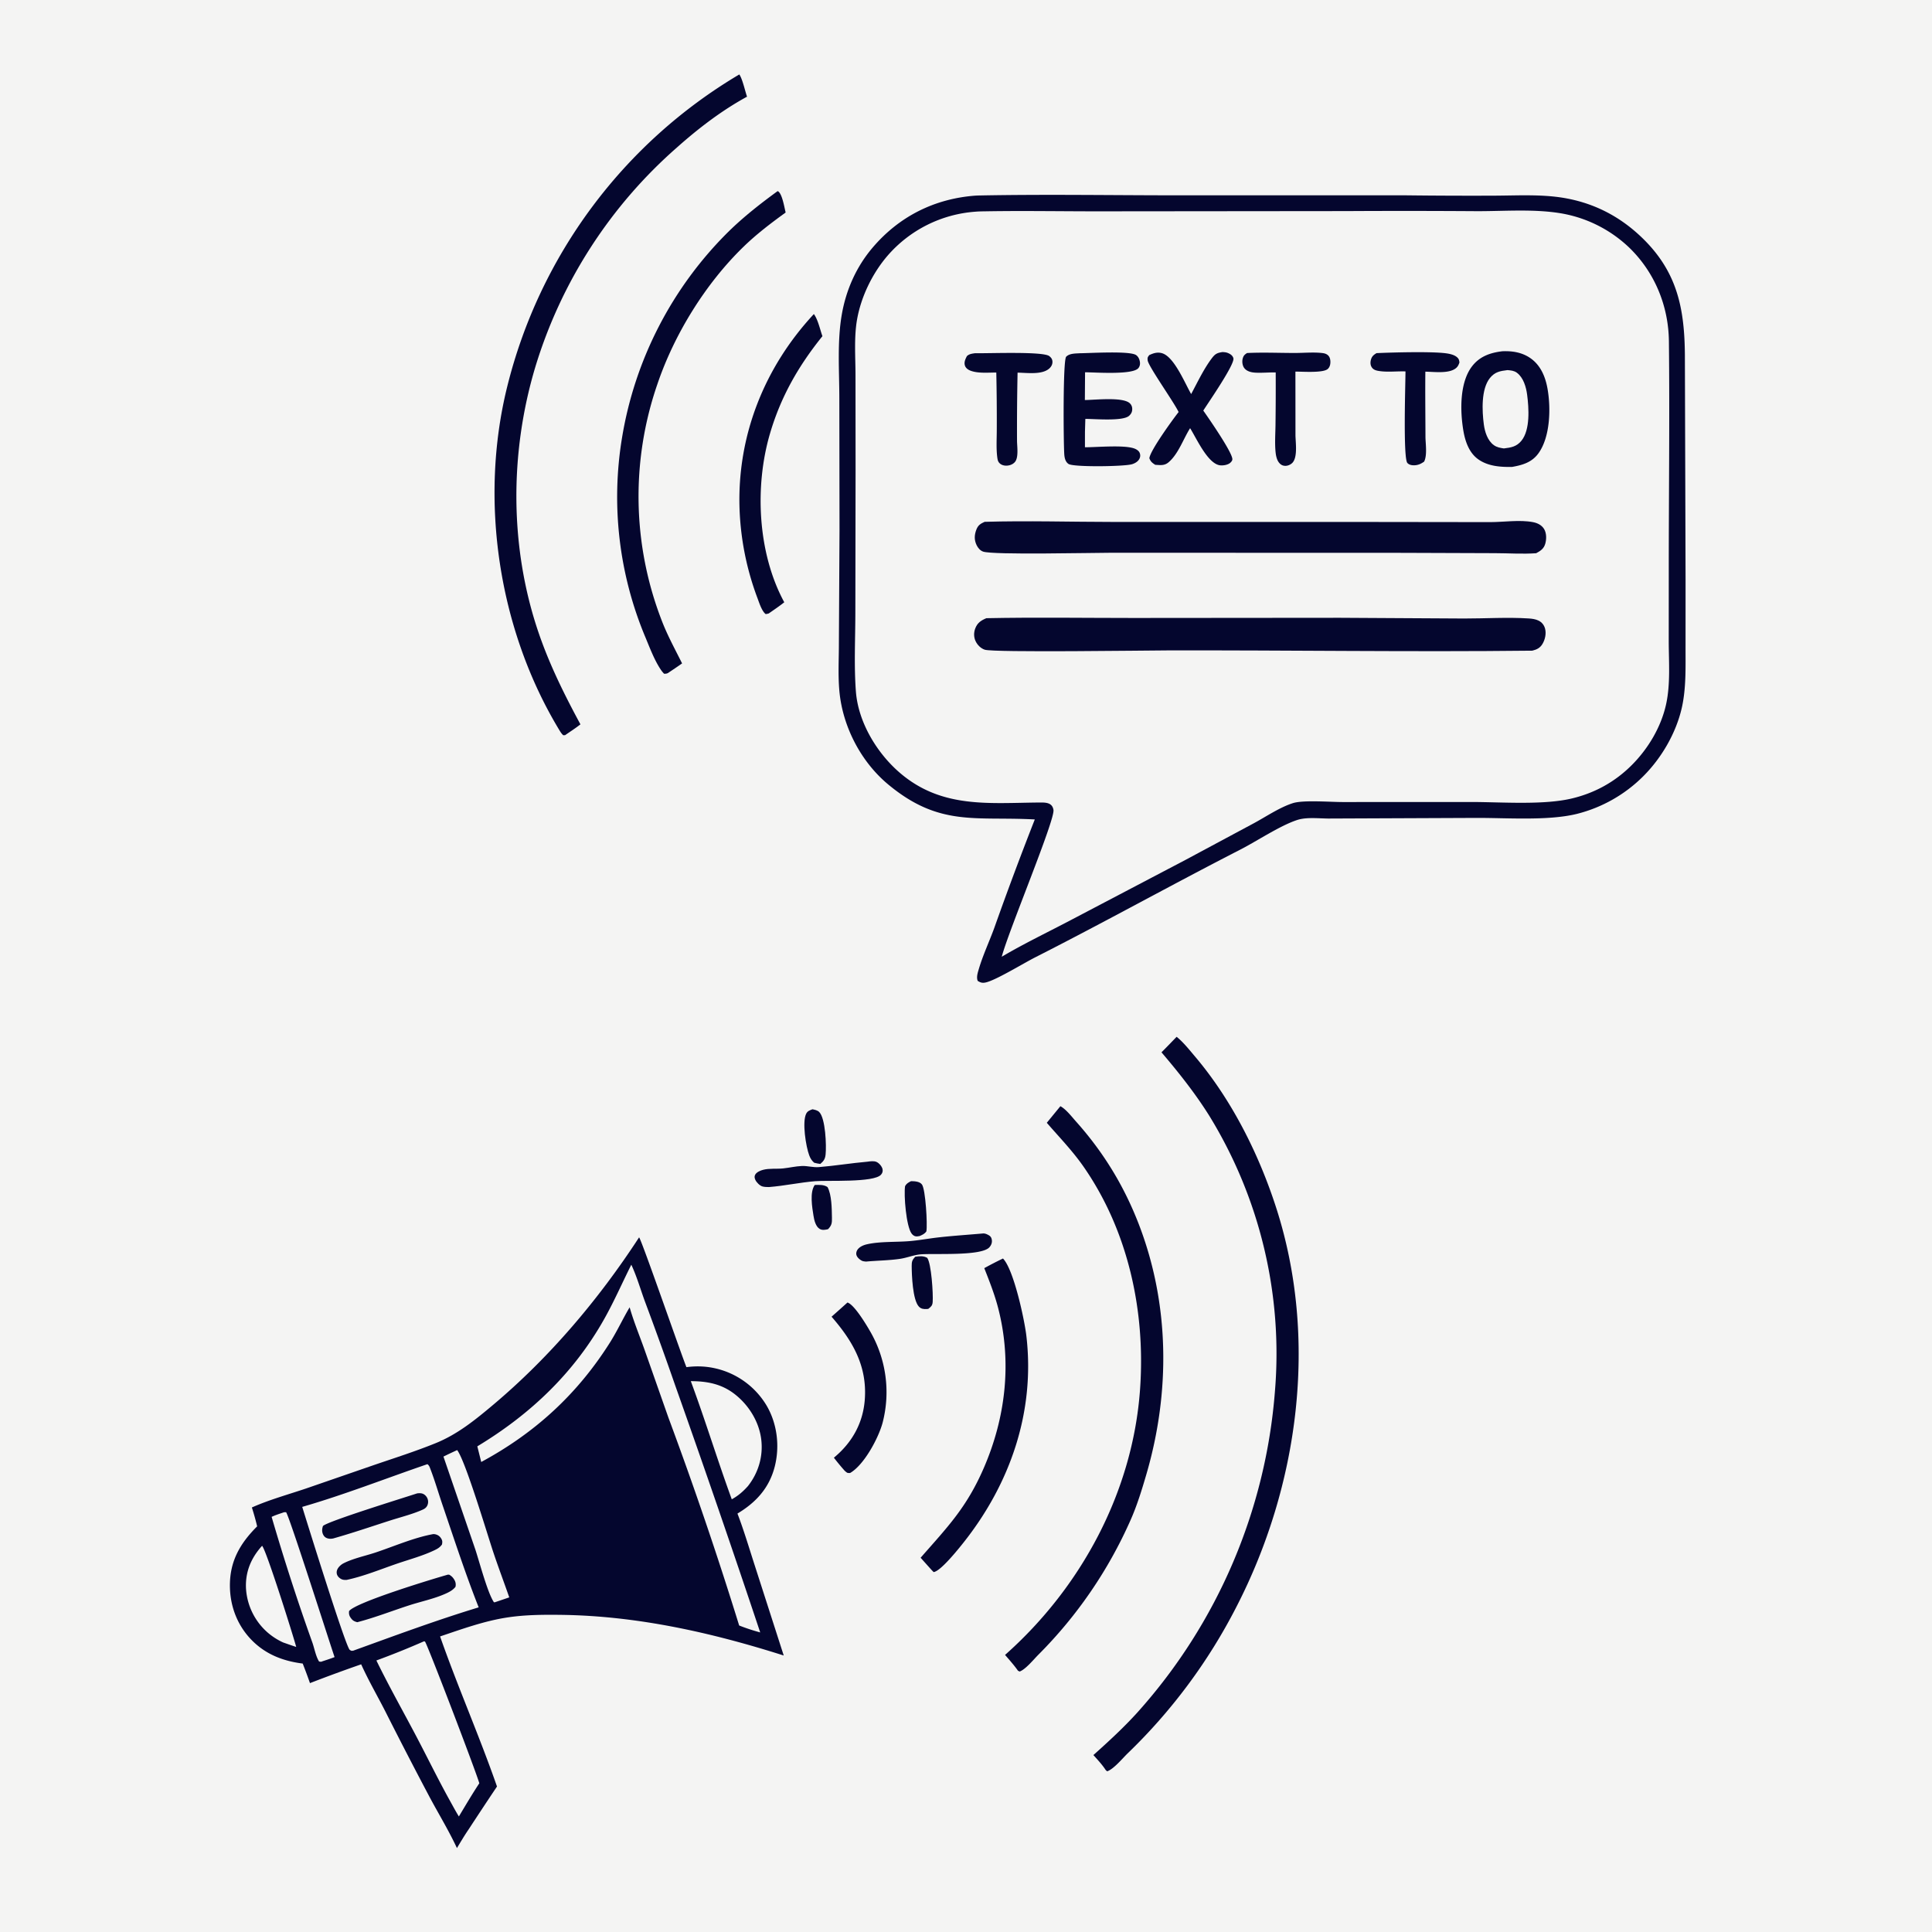 <svg xmlns="http://www.w3.org/2000/svg" style="display:block" viewBox="0 0 2048 2048"><path fill="#F4F4F3" d="M0 0h2048v2048H0z"/><path fill="#04062E" d="M863.674 1256.12c4.439-.12 9.801-.47 13.542 2.25 4.475 8.14 4.505 23.04 4.671 32.41.098 5.53-.105 8.05-4.124 12.22-2.893.66-6.008 1.32-8.745-.23-4.361-2.47-5.926-9.34-6.66-13.9-1.453-9.03-4.182-25.07 1.316-32.75m106.607 76.04c4.553-.58 8.374-1.08 12.536 1.17 4.43 5.57 6.504 38.31 5.865 46.77-.302 3.99-1.749 5.03-4.652 7.36-.528.05-1.055.12-1.584.15-3.25.22-6.103-.09-8.441-2.61-6.579-7.08-7.521-33.43-7.574-42.95-.026-4.64.555-6.57 3.85-9.89m-109.044-156.28c2.424.5 5.302 1.07 7.124 2.86 6.75 6.67 7.777 35.66 6.816 45.02-.489 4.75-2.013 7.02-5.605 10.06-2.269-.28-4.33-.68-6.531-1.3-2.655-2.35-3.978-4.51-5.239-7.83-3.474-9.16-7.708-35.52-3.135-44.26 1.442-2.76 3.856-3.52 6.57-4.55m104.478 76.21c3.71.01 9.216.25 11.614 3.54 3.813 5.22 5.948 42.35 4.681 49.65-1.951 2.77-4.154 3.62-7.122 4.96-1.087.16-2.752.52-3.891.38-2.019-.26-3.528-1.48-4.708-3.08-5.672-7.7-8.368-40.76-6.849-50.27 1.653-2.86 3.469-3.72 6.275-5.18m-46.044-20.67c2.759-.41 6.634-.91 9.276.18 2.824 1.17 5.828 4.62 6.549 7.59.548 2.25-.062 4.33-1.602 6.04-7.735 8.59-56.594 5.78-69.781 6.87-16.349 1.37-32.509 4.91-48.975 6.22-2.246-.03-4.653-.04-6.837-.63-2.949-.79-6.477-4.39-7.661-7.14-.833-1.93-1.127-3.71.029-5.58 1.596-2.58 5.385-4.16 8.211-4.91 6.678-1.77 14.241-.77 21.148-1.48 6.651-.68 13.412-2.34 20.078-2.59 6.064-.22 11.798 1.69 17.983 1.18 17.193-1.41 34.342-4.25 51.582-5.75"/><path fill="#04062E" d="M1042.28 1307.5c2.11-.01 3.83.78 5.65 1.79 2.1 1.16 3.08 2.63 3.44 5.01.47 3-.62 5.67-2.59 7.88-8.53 9.54-58.143 6.3-72.696 7.48-7.545.62-14.6 3.68-22.066 4.77-11.676 1.71-24.072 1.8-35.884 2.89-1.86-.17-3.48-.24-5.12-1.22-2.277-1.36-4.919-3.71-5.303-6.46-.276-1.98.55-4.16 1.836-5.64 2.375-2.73 6.029-4.23 9.489-5.01 13.99-3.16 30.724-2.15 45.118-3.36 10.515-.88 20.896-2.86 31.378-4.02 15.528-1.72 31.188-2.73 46.748-4.11m-143.942 73.22c7.145 2.09 19.902 23.35 23.828 30.18a128.58 128.58 0 0 1 13.394 97.37c-4.44 16.38-19.661 44.73-34.48 53.2-3.18.09-3.11-.24-5.592-2.31a257 257 0 0 1-11.539-13.93l1.309-1.11c18.62-15.86 29.73-36.29 31.483-60.82 2.523-35.32-12.852-61.8-35.244-87.54a1690 1690 0 0 0 16.841-15.04M862.733 332.912c4.298 5.708 6.614 16.606 9.07 23.452-25.441 31.586-44.043 64.062-55.525 103.044-16.563 56.232-13.189 126.937 15.081 179.027-5.239 4.193-10.89 7.942-16.381 11.801-.97.399-2.222.532-3.254.743-.295-.24-.615-.451-.884-.72-3.696-3.7-6.106-11.471-7.931-16.336a298.5 298.5 0 0 1-18.953-94.307c-2.697-77.52 26.247-150.214 78.777-206.704M1063.2 1334.07c11.33 11.51 22.73 64.51 24.78 81.93 9.45 80.45-17.06 156.85-66.92 219.57-5.33 6.7-24.023 30.06-31.385 30.9l-2.345-2.43-11.444-12.76c28.694-32.76 48.614-53.03 66.764-94.68 23.49-53.88 30.28-113.05 15.34-170.36-3.75-14.4-9.19-28.13-14.62-41.95a403 403 0 0 1 19.83-10.22M824.285 202.612c.157.055.328.08.472.165 4.442 2.636 6.715 17.2 8.06 22.487-15.621 11.325-30.825 22.865-44.695 36.335-40.288 39.123-73.456 92.814-91.362 145.895a364.47 364.47 0 0 0 5.217 251.637c5.961 15.243 13.784 29.469 21.058 44.092-4.952 3.559-10.067 6.911-15.12 10.326-1.659.629-2.087.656-3.99.613-1.081-1.159-2.059-2.26-2.961-3.567-7.19-10.413-12.171-23.957-17.043-35.609a384.47 384.47 0 0 1-24.552-210.933 397.87 397.87 0 0 1 112.605-218.251c16.01-15.765 34.169-29.982 52.311-43.19"/><path fill="#04062E" d="M1124.05 1172.63c5.94 3.12 12.09 11.21 16.57 16.21 28.97 32.41 50.69 67.92 66.38 108.43 32.99 85.22 33.65 178.54 8.15 265.75-4.84 16.54-9.9 33.09-16.94 48.85a472.2 472.2 0 0 1-97.6 142.3c-5.07 5.09-13.2 15.21-19.68 17.72l-1.8-.81c-4.16-5.93-9.01-11.32-13.73-16.8 80.72-71.55 135.29-172.82 143.08-281.23 5.92-82.28-12.16-167.38-59.57-235.9-11.79-17.04-25.79-31.37-39.26-46.95zM783.688 78.922c3.33 4.58 6.119 17.598 8.2 23.559-26.791 14.619-51.241 33.368-74.002 53.596a503.73 503.73 0 0 0-150.57 233.421c-27.278 91.281-27.124 192.048 4.022 282.388 11.563 33.538 27.117 64.817 43.946 95.956-5.173 4.092-10.852 7.714-16.276 11.478l-1.988.059c-1.55-1.505-2.583-2.942-3.706-4.789-64.75-106.494-85.613-243.728-55.668-364.63A533.72 533.72 0 0 1 783.688 78.922"/><path fill="#04062E" d="M1247.28 1099.06c7.06 5.65 13.61 13.95 19.47 20.86 38.92 45.96 67.65 103.28 86.08 160.43 44.85 139.03 23.89 294.88-42.39 423.39a586.4 586.4 0 0 1-115.3 155.11c-5.19 5.06-14.74 16.64-21.53 18.81l-1.53-1.37c-3.74-5.76-8.47-10.75-13.02-15.86 16.14-14.45 32.19-29.19 46.73-45.27a576.15 576.15 0 0 0 145.73-340.82 481.53 481.53 0 0 0-69.38-291.17c-14.97-23.99-32.61-46.18-50.92-67.68 5.45-5.37 10.72-10.95 16.06-16.43m-569.819 212.6c2.584 2.48 44.108 122.51 50.169 137.58 10.704-1.43 21.182-1.01 31.697 1.52a85.2 85.2 0 0 1 52.89 38.52c11.626 19.32 14.606 43.68 9.015 65.45-5.816 22.65-19.865 37.94-39.496 49.7 6.909 18.07 12.455 36.85 18.406 55.25l30.647 95.24c-76.798-24.43-155.721-42.16-236.682-43.11-18.933-.22-38.126-.06-56.872 2.85-24.254 3.75-47.552 12.25-70.734 20.03 18.747 53.47 41.671 105.53 60.325 159.09a4704 4704 0 0 0-29.958 45.29c-4.451 6.45-8.418 13.26-12.502 19.95-8.473-18.22-19.131-35.71-28.63-53.43a5033 5033 0 0 1-47.352-91.6c-8.477-16.58-17.867-32.75-25.519-49.74a1620 1620 0 0 0-54.283 19.93 578 578 0 0 0-7.695-20.74c-20.433-2.59-38.662-9.47-53.445-24.23-15.871-15.84-23.862-36.91-23.729-59.22.153-25.69 11.14-44.29 28.877-61.99-1.601-6.78-3.481-13.38-5.591-20.02 18.325-8.18 38.378-13.68 57.387-20.1l72.411-25.01c21.816-7.44 43.89-14.47 65.252-23.15 22.856-9.3 41.541-24.44 60.261-40.16 60.269-50.61 112.231-112.03 155.151-177.9"/><path fill="#F4F4F3" d="M277.81 1638.62c4.266 3.89 33.085 95.49 36.186 107.18-4.669-1.45-9.276-3.14-13.896-4.74a69.2 69.2 0 0 1-16.258-10.4 67.33 67.33 0 0 1-23.028-46.13c-1.089-17.74 5.173-32.9 16.996-45.91m23.384-35.6h2.083c3.522 4.53 45.597 136.59 51.38 153.57-4.694 1.85-9.575 3.34-14.351 4.97l-2.036-.25c-3.576-5.62-4.939-14.01-7.224-20.37-15.664-43.66-30.093-88.47-43.107-132.99 4.27-2.02 8.787-3.41 13.255-4.93m183.422-65.86c8.82 11.46 31.897 89.11 38.495 108.81 5.313 15.86 11.239 31.52 16.737 47.32l-15.318 5.19-.961-.05c-6.846-10.11-15.464-43.31-19.871-56.42l-33.613-97.97a477 477 0 0 1 14.531-6.88m247.671-73.07c17.18 0 32.516 2.9 46.401 13.65 14.977 11.6 25.965 29.24 28.265 48.17 2.174 17.9-3.033 35.34-14.111 49.41-5.194 5.79-10.311 10.24-17.128 14.01-15.165-41.47-28.048-83.8-43.427-125.24M449.47 1739.85l1.015.27c2.161 1.85 54.105 137.77 57.609 150.23-7.586 11.48-14.579 23.39-21.678 35.18-3.719-6.05-7.058-12.39-10.527-18.59-12.531-22.75-23.844-46.03-35.982-68.97-13.698-25.89-28.085-51.46-40.921-77.8a882 882 0 0 0 50.484-20.32m219.745-399.21c5.828 12.39 9.738 26.22 14.48 39.09a4026 4026 0 0 1 32.248 89.45 14741 14741 0 0 1 89.913 261.26c-7.649-2.08-14.948-4.43-22.315-7.36a4157 4157 0 0 0-74.989-220.34l-25.427-72.29c-5.308-14.9-11.332-29.42-15.683-44.64-7.329 12.33-13.298 25.36-20.993 37.53-34.607 54.75-79.427 95.72-136.327 126.43l-4.14-16.59c56.444-34.05 102.709-78.01 135.068-135.97 10.249-18.35 18.725-37.78 28.165-56.57m-216.13 211.43c1.975 1.67 2.18 2.63 3.092 5 4.807 12.44 8.552 25.51 12.864 38.16 12.367 36.27 24.3 73.01 38.37 108.64-44.767 13.58-89.034 30.04-133.027 45.94l-1.904.12c-.669-.44-1.529-.68-2.007-1.32-5.345-7.19-44.733-133.87-50.105-151.24 44.819-12.95 88.56-30.19 132.717-45.3"/><path fill="#04062E" d="M459.347 1626.19c.954.06 1.55.06 2.525.33 2.717.77 4.482 2.13 5.914 4.56 1.335 2.26 1.207 3.78.702 6.23-1.997 2.66-3.962 4.05-6.947 5.52-12.772 6.3-27.652 10.24-41.124 14.87-17.295 5.95-35.26 13.36-53.171 17.1-2.311-.02-4.008 0-6.036-1.23-2.153-1.3-3.915-3.22-4.26-5.81-.29-2.19.477-4.25 1.756-5.99 1.394-1.89 3.442-3.58 5.538-4.65 10.229-5.18 22.874-7.75 33.762-11.37 19.676-6.55 40.982-15.92 61.341-19.56m-17.09-43.17c1.816-.2 3.92-.29 5.667.32 2.36.82 4.355 2.97 5.247 5.27a9.22 9.22 0 0 1-.385 7.64c-1.038 1.97-2.648 3.1-4.612 3.99-10.819 4.88-23.573 8.01-34.955 11.67-19.977 6.43-39.762 13.21-59.972 18.91-1.628.31-2.991.46-4.662.2-2.512-.4-4.489-1.5-5.759-3.77-1.757-3.14-1.598-6.37-.474-9.66 5.757-5.23 85.173-29.71 99.905-34.57m32.619 86.15 1.353.11c2.194 1.25 3.552 2.53 4.928 4.62 1.738 2.63 2.324 5.05 1.682 8.18-2.783 3.65-6.973 5.74-11.1 7.55-11.956 5.27-25.532 8.06-37.986 12.09-18.45 5.98-36.184 12.97-55.024 17.89-2.612-.71-4.4-1.4-6.14-3.55-2.191-2.7-2.947-4.77-2.553-8.22 6.757-9.25 89.164-34.27 104.84-38.67M1033.31 207.423c1.56-.09 3.12-.175 4.69-.206 68.74-1.329 137.74-.235 206.5-.164l245.78.004a5821 5821 0 0 0 93.03.356c25.59-.071 52.38-1.825 77.64 2.963 31.52 5.972 58.39 20.567 81.19 43.092 36.14 35.701 43.55 74.333 43.91 123.093l.72 237.583-.02 70.48c-.06 21.717.84 44.76-4.05 66.022-6.11 26.524-21.26 52.584-40.4 71.82a151.7 151.7 0 0 1-70.89 40.329c-30.46 7.462-74.28 4.108-106.59 4.228l-157.07.66c-10.14-.114-22.87-1.621-32.55 1.504-18 5.807-42.65 22.324-60.46 31.454-72.76 37.292-144.22 77.055-217.14 114.059-12.73 6.46-41.05 23.85-52.16 26.62-3.75.94-5.82.5-9.04-1.56-1.58-4.02.09-8.84 1.29-12.89 4.32-14.58 11.09-28.92 16.31-43.282a3705 3705 0 0 1 42.93-114.945c-63.11-3.403-101.156 7.951-155.333-37.03-29.159-24.21-48.518-61.753-51.856-99.414-1.484-16.749-.44-34.084-.475-50.916l.66-119.563-.196-139.793c-.036-29.036-2.37-59.993 2.628-88.628 4.55-26.067 15.354-50.451 32.538-70.686 28.059-33.042 65.279-51.798 108.414-55.19"/><path fill="#F4F4F3" d="M1033.84 224.415c3.6-.337 7.34-.352 10.95-.414 39.39-.679 78.91.023 118.31.02l264.34-.26a11218 11218 0 0 1 139.04.102c29.04-.008 60.49-2.535 89.1 2.422a138.24 138.24 0 0 1 71.68 36.403c26.86 26.111 41.44 61.704 41.85 99.085.91 82.793-.19 165.735-.14 248.541l-.04 70.041c.09 21.72 1.88 44.766-2.77 66.08-5.26 24.029-18.77 46.786-36.01 64.185-17.76 17.933-39.17 29.844-63.67 35.728-30.11 7.232-74.06 3.882-106.05 3.795l-135.93.055c-13.36.12-42.72-2.417-54.03 1.184-13.86 4.41-28.11 14.12-40.9 21.051l-72.97 39.131-125.42 65.829c-23.08 12.057-46.89 23.547-69.28 36.797 6.93-26.753 56.46-144.801 54.82-155.583-1.24-8.168-8.68-7.954-15.16-7.9-53.55.446-103.305 6.394-147.392-31.252-24.458-20.885-44.383-53.75-46.875-86.32-2.081-27.205-.634-55.453-.592-82.759l.243-152.558-.084-100.19c-.02-19.068-1.665-40.068 1.639-58.859 4.252-24.188 16.2-48.878 32.157-67.492a136.02 136.02 0 0 1 93.184-46.862"/><path fill="#04062E" d="M1459.17 374.338c17.04-.78 57.23-1.846 73.09.104 3.94.486 9.11 1.484 12.21 4.203 2.02 1.772 2.28 3.057 2.6 5.623-.75 2.049-1.36 3.712-2.93 5.283-7.04 7.06-24.03 4.501-33.21 4.437-.26 23.24.07 46.519.12 69.762.2 7.392 1.91 19.008-1.41 25.566-3.09 2.211-5.93 3.613-9.79 3.877-2.76.189-6.02-.265-7.97-2.42-4.63-5.133-2.06-83.346-2-97.058-9.48-.33-19.96 1.084-29.2-.639-3.2-.595-5.67-1.7-7.14-4.798-1.01-2.146-.92-4.739-.29-6.976 1-3.595 2.83-5.088 5.92-6.964m-137.23-.123c16.81-.816 33.82-.058 50.66-.05 9.48.005 20.14-1.043 29.51.125 2.05.255 4.07.899 5.62 2.332 1.69 1.549 2.34 3.706 2.5 5.923.22 3.021-.36 6.381-2.7 8.531-4.93 4.532-27.16 2.753-34.34 2.845l.06 67.579c.14 7.772 2.39 22.769-3.08 28.912-1.7 1.907-4.72 3.337-7.32 3.393-2.75.059-4.8-.851-6.64-2.914-2.53-2.83-3.53-7.121-3.95-10.784-1.12-9.806-.26-20.471-.17-30.358a3058 3058 0 0 0 .21-54.942c-7.14-.157-14.34.6-21.47.232-4.25-.22-9.14-1.295-11.86-4.89-2.01-2.657-2.51-6.944-1.63-10.139.87-3.149 2.04-4.109 4.6-5.795m-288.31.194c12.55.373 72.04-2.155 78.65 3.077 2.09 1.656 3.31 3.329 3.36 6.087.04 2.712-1.21 5.024-3.14 6.841-7.69 7.238-24.07 4.682-33.83 4.61a2895 2895 0 0 0-.58 72.919c.16 5.843 1.51 15.671-1.49 20.748-1.39 2.351-3.98 3.846-6.57 4.501-3.29.829-7.2.529-9.89-1.688-2.06-1.691-2.56-3.65-2.91-6.142-1.36-9.844-.57-20.502-.6-30.458a2313 2313 0 0 0-.51-59.993c-8.51-.033-19.17 1.066-27.21-1.931-2.69-1.006-5.27-2.768-6.11-5.686-1.01-3.536.61-6.798 2.18-9.836 2.64-2.355 5.3-2.523 8.65-3.049m262.27-1.216c1.84.114 3.55.189 5.29.841 2.74 1.026 5.41 2.674 6.26 5.664 1.78 6.251-26.44 46.876-31.91 55.536 5.73 8.124 30.31 43.575 30.81 51.299.1 1.597-.87 2.708-1.95 3.794-2.58 2.575-8.38 3.475-11.81 2.802-12.74-2.501-24.3-28.505-31.02-39.247-7.22 11.415-12.45 27.349-22.83 36.15-4.48 3.791-8.72 2.965-14.13 2.684-3.23-2.087-4.82-3.28-6.23-6.953.79-8.1 24.78-41.117 31-48.991-4.97-10.562-32.12-48.56-32.81-54.811-.32-2.881.04-3.354 1.66-5.518 4.37-2.088 8.59-3.418 13.43-2.076 12.98 3.606 24.29 31.715 31.02 43.347 6.73-12.49 13.09-26.123 21.58-37.509 3.64-4.89 5.54-6.084 11.64-7.012m-150.83 1.248c10.46-.072 52.41-2.683 59.19 1.921 2.03 1.377 3.19 3.544 3.79 5.855.74 2.792.57 5.646-1.3 7.972-6 7.468-46.09 4.458-56.54 4.427l-.21 29.438c10.65-.051 40.03-3.538 47.58 3.387 1.89 1.734 2.7 3.98 2.62 6.518-.1 2.871-1.2 4.872-3.29 6.78-6.59 6.021-36.24 3.301-46.41 3.3l-.4 13.711-.02 16.372c12.93-.001 40.68-2.583 51.88 1.145 2.34.777 5.11 2.356 6.1 4.71.93 2.226.81 4.446-.36 6.586-1.56 2.846-4.6 4.54-7.59 5.488-8.02 2.545-62.22 3.286-67.44-.246-3.37-2.279-4.22-6.462-4.5-10.229-.82-11.193-1.56-99.843 2.04-103.466 3.63-3.655 10.03-3.339 14.86-3.669m447.49-2.095c10.66-.442 21.03 1.185 29.94 7.466 10.69 7.536 15.66 19.588 17.89 32.056 3.67 20.436 3.07 51.185-9.58 68.669-6.95 9.606-16.85 12.45-27.94 14.418-12.26.218-25.36-.668-35.73-7.969-10-7.037-14.09-19.376-16-30.943-3.36-20.373-3.98-50.126 9.06-67.438 8.14-10.804 19.45-14.702 32.36-16.259"/><path fill="#F4F4F3" d="M1597.99 392.318c3.64.343 6.9.551 9.93 2.774 6.95 5.102 9.84 15.124 10.9 23.279 1.82 14.066 3.46 37.358-6.13 48.933-5.12 6.187-10.91 7.139-18.5 8.054-3.88-.565-7.4-1.143-10.65-3.486-6.74-4.865-9.6-14.175-10.63-22.039-1.87-14.231-2.99-37.369 6.49-49.138 5.23-6.496 10.81-7.42 18.59-8.377"/><path fill="#04062E" d="M1043.74 553.163c45.46-1.327 91.37.097 136.88.121l278.51.03 120.67.157c14.29-.018 31.34-2.681 45.33.044 4.63.903 9.11 3.074 11.65 7.218 2.71 4.437 2.65 10.865 1.24 15.716-1.52 5.218-5.03 7.538-9.6 9.983-14.33 1.043-29.34-.028-43.73-.053l-98.46-.35-307.69-.095c-21.86.034-125.5 2.445-136.34-1.193-3.15-1.057-5.54-3.94-6.95-6.858-2.69-5.564-2.43-10.893-.23-16.561 1.79-4.588 4.37-6.187 8.72-8.159m1.85 102.146c51.78-1.04 103.7-.236 155.49-.235l219.48-.186 131.47.757c22.56.03 46.11-1.509 68.52-.059 3.49.226 7.26.725 10.44 2.305 3.54 1.759 5.9 4.813 6.88 8.624 1.35 5.254-.02 11.424-2.75 16.026-2.57 4.35-6.08 6.036-10.83 7.191-128.85 1.448-257.81-.562-386.67-.277-20.38.045-184.1 2.384-193.7-.728-4.23-1.373-7.81-5.01-9.71-8.972-2.05-4.283-2.08-9.166-.41-13.577 2.26-5.977 6.12-8.476 11.79-10.869"/></svg>